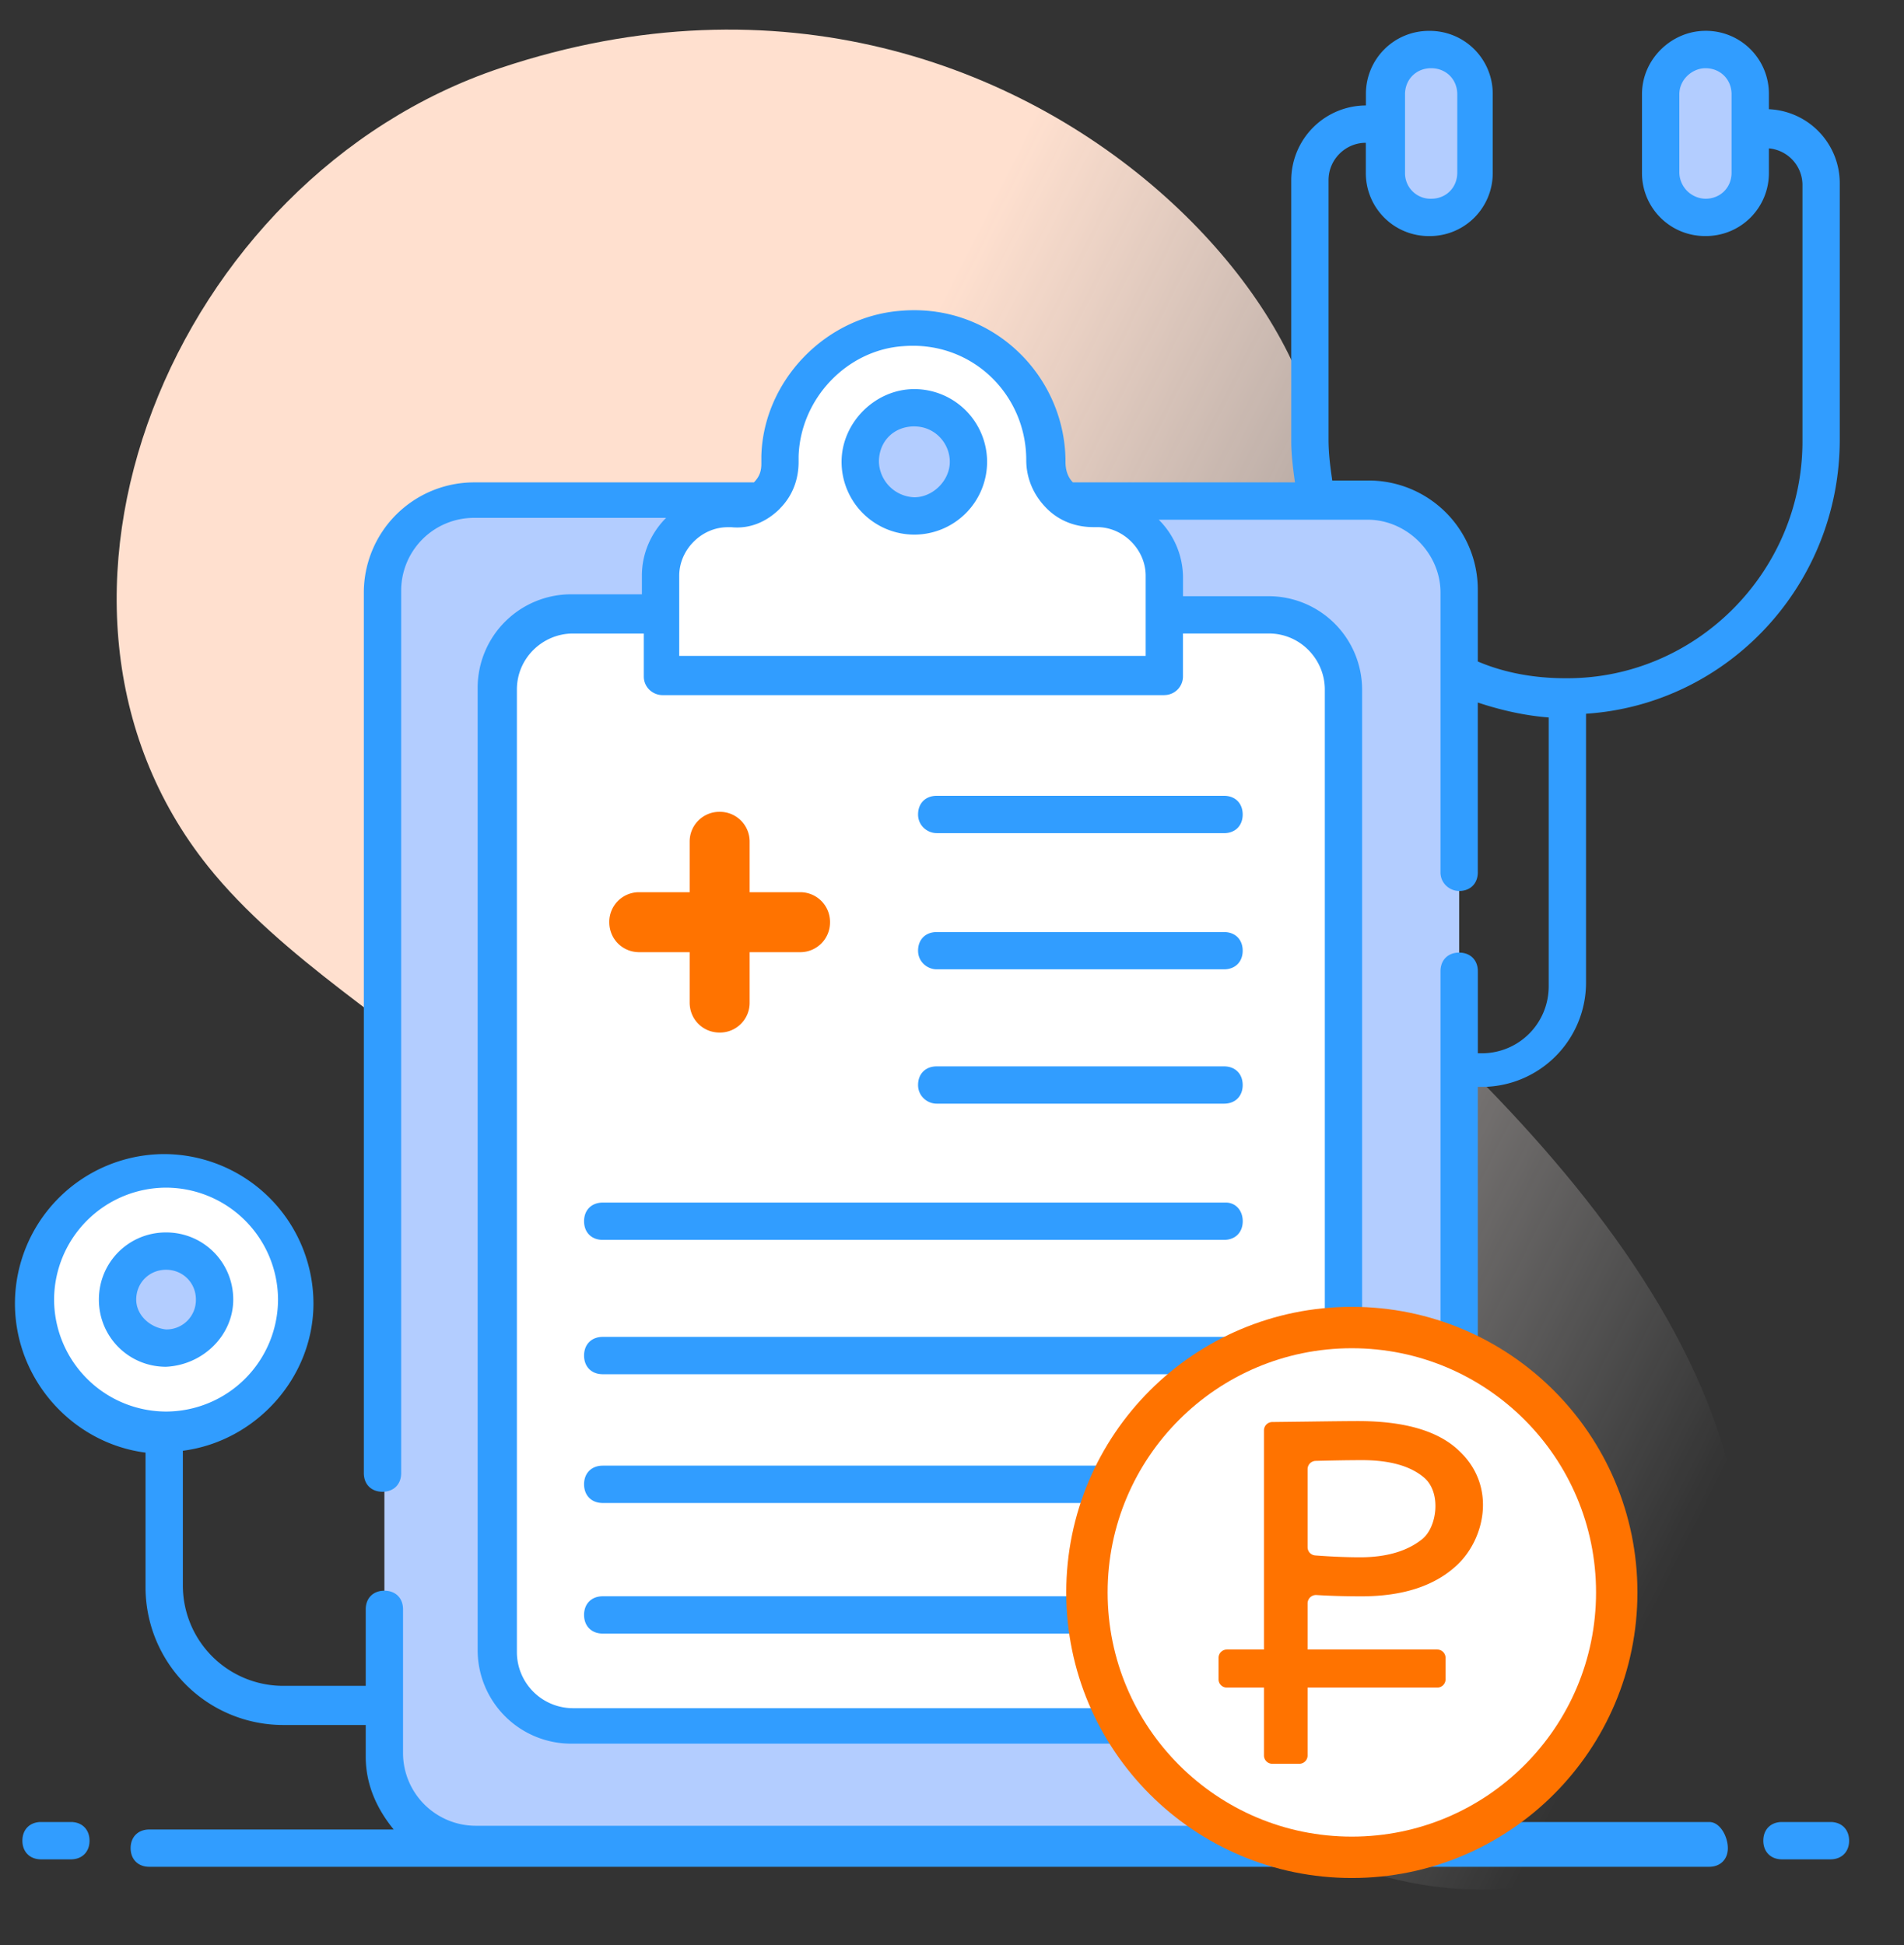 <svg width="46" height="47" fill="none" xmlns="http://www.w3.org/2000/svg"><rect width="100%" height="100%" fill="#333333" stroke="none"/><g clip-path="url(#clip0_1_2726)"><path d="M12.086 1.645C4.176 4.293-.047 14.593 5.026 20.933c3.55 4.435 11.293 6.58 10.118 13.405-.434 2.52-.081 4.64 2.895 4.59 1.85-.03 3.022-1.79 4.64-2.377 1.988-.722 3.25 1.75 3.96 3.312 2.6 5.719 12.25 8.616 14.802 1.948 3.05-7.965-4.776-15.33-10.65-20.213-3.076-2.559-3.442-5.181.074-7.899 4.26-3.293-5.267-16.578-18.78-12.054z" fill="url(#paint0_linear_1_2726)"/><g clip-path="url(#clip1_1_2726)"><path d="M34.576 5.253a1.097 1.097 0 01-1.082-1.081V2.278c0-.586.496-1.082 1.082-1.082.586 0 1.082.496 1.082 1.082v1.894c0 .586-.496 1.081-1.082 1.081zm6.627 0a1.097 1.097 0 01-1.082-1.081V2.278c0-.586.496-1.082 1.082-1.082.586 0 1.082.496 1.082 1.082v1.894c0 .586-.45 1.081-1.082 1.081zm-5.95 9.017v27.994a2.213 2.213 0 01-2.21 2.21H11.496a2.213 2.213 0 01-2.209-2.21V14.27c0-1.217.992-2.208 2.21-2.208h21.547c1.218 0 2.21.991 2.21 2.209z" fill="#B3CDFF"/><path d="M33.81 17.74v23.262c0 .992-.811 1.803-1.803 1.803h-16.86a1.808 1.808 0 01-1.803-1.803V17.741c0-.992.811-1.803 1.803-1.803h16.86c.992 0 1.803.81 1.803 1.803z" fill="#B3CDFF"/><path d="M4.012 34.556a3.156 3.156 0 100-6.312 3.156 3.156 0 000 6.312z" fill="#fff"/><path d="M4.012 32.572a1.172 1.172 0 100-2.344 1.172 1.172 0 000 2.344z" fill="#B3CDFF"/><path d="M32.503 16.659V39.92c0 .992-.812 1.803-1.803 1.803H13.84a1.808 1.808 0 01-1.804-1.803V16.66c0-.992.812-1.803 1.804-1.803h16.814c1.037 0 1.849.766 1.849 1.803z" fill="#fff"/><path d="M28.626 14.946v2.39a.5.5 0 01-.496.495H16.003a.5.5 0 01-.495-.496v-2.48h13.118v.09z" fill="#fff"/><path d="M28.13 13.954v2.39H16.003v-2.39c0-.902.722-1.623 1.623-1.623h.09c.632 0 1.172-.54 1.172-1.172v-.18c.046-1.623 1.353-2.976 2.976-3.11 1.893-.136 3.471 1.352 3.471 3.2 0 .676.496 1.217 1.172 1.217h.09c.812.045 1.533.766 1.533 1.668z" fill="#fff"/><path d="M22.09 12.466a1.307 1.307 0 100-2.614 1.307 1.307 0 000 2.614z" fill="#B3CDFF"/><path d="M41.293 44.022h-6.266c.406-.45.676-1.081.676-1.758V26.261h.09a2.52 2.52 0 002.525-2.525v-6.491c3.426-.226 6.13-3.11 6.13-6.627V4.442a1.79 1.79 0 00-1.712-1.803v-.36A1.52 1.52 0 0041.203.745c-.811 0-1.533.676-1.533 1.532v1.894a1.52 1.52 0 001.533 1.532 1.52 1.52 0 001.533-1.532v-.586a.89.89 0 01.811.901v6.176c0 3.156-2.57 5.725-5.68 5.725h-.045c-.766 0-1.488-.135-2.119-.405V14.27a2.636 2.636 0 00-2.66-2.66h-.856c-.045-.316-.09-.631-.09-.992V4.352c0-.496.406-.902.901-.902v.722a1.52 1.52 0 001.533 1.532 1.52 1.52 0 001.533-1.532V2.278A1.52 1.52 0 0034.531.746 1.52 1.52 0 0033 2.278v.27a1.81 1.81 0 00-1.804 1.804v6.311c0 .316.045.676.09.992h-5.364c-.135-.135-.18-.316-.18-.496 0-2.074-1.758-3.832-3.967-3.651-1.849.135-3.336 1.713-3.381 3.516v.18c0 .18-.046.316-.18.451H11.45a2.665 2.665 0 00-2.66 2.66v21.277c0 .27.18.451.451.451.27 0 .451-.18.451-.45V14.27a1.76 1.76 0 011.758-1.758h4.643c-.36.36-.585.856-.585 1.397v.45h-1.714a2.26 2.26 0 00-2.254 2.255v23.261a2.26 2.26 0 002.254 2.254h16.86a2.26 2.26 0 002.254-2.254V16.659a2.26 2.26 0 00-2.254-2.254h-2.073v-.451a1.98 1.98 0 00-.586-1.397h5.049c.946 0 1.758.811 1.758 1.758v6.762c0 .27.225.45.45.45.271 0 .451-.18.451-.45v-4.103c.541.18 1.127.316 1.713.361v6.492c0 .901-.72 1.622-1.622 1.622h-.09v-1.983c0-.27-.181-.45-.452-.45-.27 0-.45.18-.45.45v18.889a1.76 1.76 0 01-1.758 1.758H11.495a1.76 1.76 0 01-1.758-1.758v-3.472c0-.27-.18-.45-.45-.45-.271 0-.451.18-.451.45v1.849H6.852a2.424 2.424 0 01-2.434-2.435v-3.245c1.758-.226 3.155-1.759 3.155-3.562a3.617 3.617 0 00-3.606-3.606A3.617 3.617 0 00.361 31.49c0 1.848 1.397 3.381 3.155 3.607v3.245a3.328 3.328 0 003.336 3.336h1.984v.767c0 .676.27 1.262.676 1.758H3.606c-.27 0-.45.18-.45.45 0 .271.18.451.45.451h37.687c.27 0 .451-.18.451-.45 0-.271-.18-.632-.45-.632zm.541-39.85c0 .36-.27.63-.63.63a.645.645 0 01-.632-.63V2.278c0-.36.316-.63.631-.63.36 0 .631.27.631.63v1.894zm-7.889-1.894c0-.36.27-.63.631-.63s.631.27.631.63v1.894c0 .36-.27.63-.63.63a.616.616 0 01-.632-.63V2.278zM18.843 12.286c.316-.316.451-.721.451-1.127v-.135c.045-1.398 1.172-2.57 2.525-2.66 1.668-.135 2.975 1.172 2.975 2.75 0 .45.18.856.496 1.172.315.316.721.45 1.127.45h.09c.631 0 1.172.542 1.172 1.173v1.938H16.41V13.91c0-.631.541-1.172 1.172-1.172h.09c.451.045.857-.135 1.172-.45zm9.287 4.508a.45.45 0 00.45-.45v-1.038h2.074c.767 0 1.353.632 1.353 1.353V39.92c0 .767-.631 1.352-1.353 1.352H13.84a1.356 1.356 0 01-1.352-1.352V16.66c0-.766.631-1.353 1.352-1.353h1.714v1.037c0 .27.225.451.45.451H28.13zM1.307 31.4a2.713 2.713 0 012.705-2.705A2.713 2.713 0 016.717 31.4a2.713 2.713 0 01-2.705 2.705A2.713 2.713 0 011.307 31.4zm.406 12.622H.992c-.27 0-.451.18-.451.451 0 .27.18.451.45.451h.722c.27 0 .45-.18.45-.45 0-.271-.18-.452-.45-.452zm42.51 0h-1.172c-.27 0-.45.18-.45.451 0 .27.18.451.45.451h1.172c.27 0 .451-.18.451-.45 0-.271-.18-.452-.45-.452z" fill="#319DFF"/><path d="M5.635 31.4c0-.902-.721-1.623-1.623-1.623s-1.623.721-1.623 1.623c0 .901.721 1.623 1.623 1.623.902-.045 1.623-.767 1.623-1.623zm-2.344 0c0-.406.315-.721.721-.721.406 0 .721.315.721.72a.712.712 0 01-.721.722c-.406-.045-.721-.36-.721-.721zm19.34-11.27h6.941c.27 0 .451-.18.451-.45 0-.271-.18-.452-.45-.452H22.63c-.27 0-.45.18-.45.451 0 .27.225.45.45.45zm0 3.29h6.941c.27 0 .451-.18.451-.45s-.18-.45-.45-.45H22.63c-.27 0-.45.18-.45.45s.225.45.45.45zm0 3.246h6.941c.27 0 .451-.18.451-.45s-.18-.451-.45-.451H22.63c-.27 0-.45.18-.45.45 0 .271.225.451.45.451zm6.986 5.635H14.562c-.27 0-.451.18-.451.451 0 .27.18.451.45.451h15.012c.27 0 .451-.18.451-.45 0-.271-.18-.452-.405-.452zm0 3.111H14.562c-.27 0-.451.18-.451.45 0 .271.18.452.45.452h15.012c.27 0 .451-.18.451-.451 0-.27-.18-.451-.405-.451zm0 3.156H14.562c-.27 0-.451.18-.451.45s.18.451.45.451h15.012c.27 0 .451-.18.451-.45 0-.271-.18-.451-.405-.451zm0-9.512H14.562c-.27 0-.451.18-.451.45 0 .271.18.451.45.451h15.012c.27 0 .451-.18.451-.45s-.18-.451-.405-.451zM22.09 12.917a1.76 1.76 0 001.758-1.758 1.76 1.76 0 00-1.758-1.758c-.947 0-1.758.811-1.758 1.758a1.76 1.76 0 001.758 1.758zm0-2.614c.496 0 .857.405.857.856 0 .45-.406.856-.857.856a.887.887 0 01-.856-.856c0-.496.36-.857.856-.857z" fill="#319DFF"/><path fill-rule="evenodd" clip-rule="evenodd" d="M16.662 23.006v1.217c0 .406.319.725.724.725a.718.718 0 00.725-.725v-1.217h1.217a.718.718 0 00.725-.725.718.718 0 00-.725-.724h-1.217V20.34a.718.718 0 00-.725-.725.717.717 0 00-.724.725v1.217h-1.217a.717.717 0 00-.725.724c0 .406.319.725.724.725h1.218z" fill="#FF7300"/><circle cx="32.66" cy="38.475" r="6.4" fill="#fff" stroke="#FF7300"/><path d="M31.591 42.415a.2.2 0 01-.2.2h-.654a.2.2 0 01-.2-.2v-7.856c0-.11.089-.2.2-.201l.904-.011c.587-.008.976-.012 1.166-.012 1.142 0 1.96.244 2.457.731.9.856.605 2.123-.062 2.748-.538.504-1.307.755-2.308.755-.393 0-.755-.01-1.086-.031a.203.203 0 00-.217.201v3.676zm1.315-7.136c-.29 0-.664.006-1.12.018a.2.2 0 00-.195.2v1.886c0 .104.08.19.184.198.398.03.758.045 1.082.045.637 0 1.137-.146 1.501-.437.364-.29.469-1.127.05-1.486-.331-.283-.832-.424-1.502-.424z" fill="#FF7300"/><path d="M29.44 40.055c0-.11.09-.2.2-.2h5.084c.11 0 .2.09.2.2v.52a.2.2 0 01-.2.2H29.64a.2.2 0 01-.2-.2v-.52z" fill="#FF7300"/></g></g><defs><clipPath id="clip0_1_2726"><path fill="#fff" transform="translate(0 .295)" d="M0 0h46v46H0z"/></clipPath><clipPath id="clip1_1_2726"><path fill="#fff" transform="translate(0 .295)" d="M0 0h45.08v45.08H0z"/></clipPath><linearGradient id="paint0_linear_1_2726" x1="41.451" y1="35.948" x2="-.618" y2="14.741" gradientUnits="userSpaceOnUse"><stop stop-color="#fff" stop-opacity="0"/><stop offset=".253" stop-color="#FFF2EE" stop-opacity=".403"/><stop offset=".629" stop-color="#FFE0CF"/></linearGradient></defs></svg>